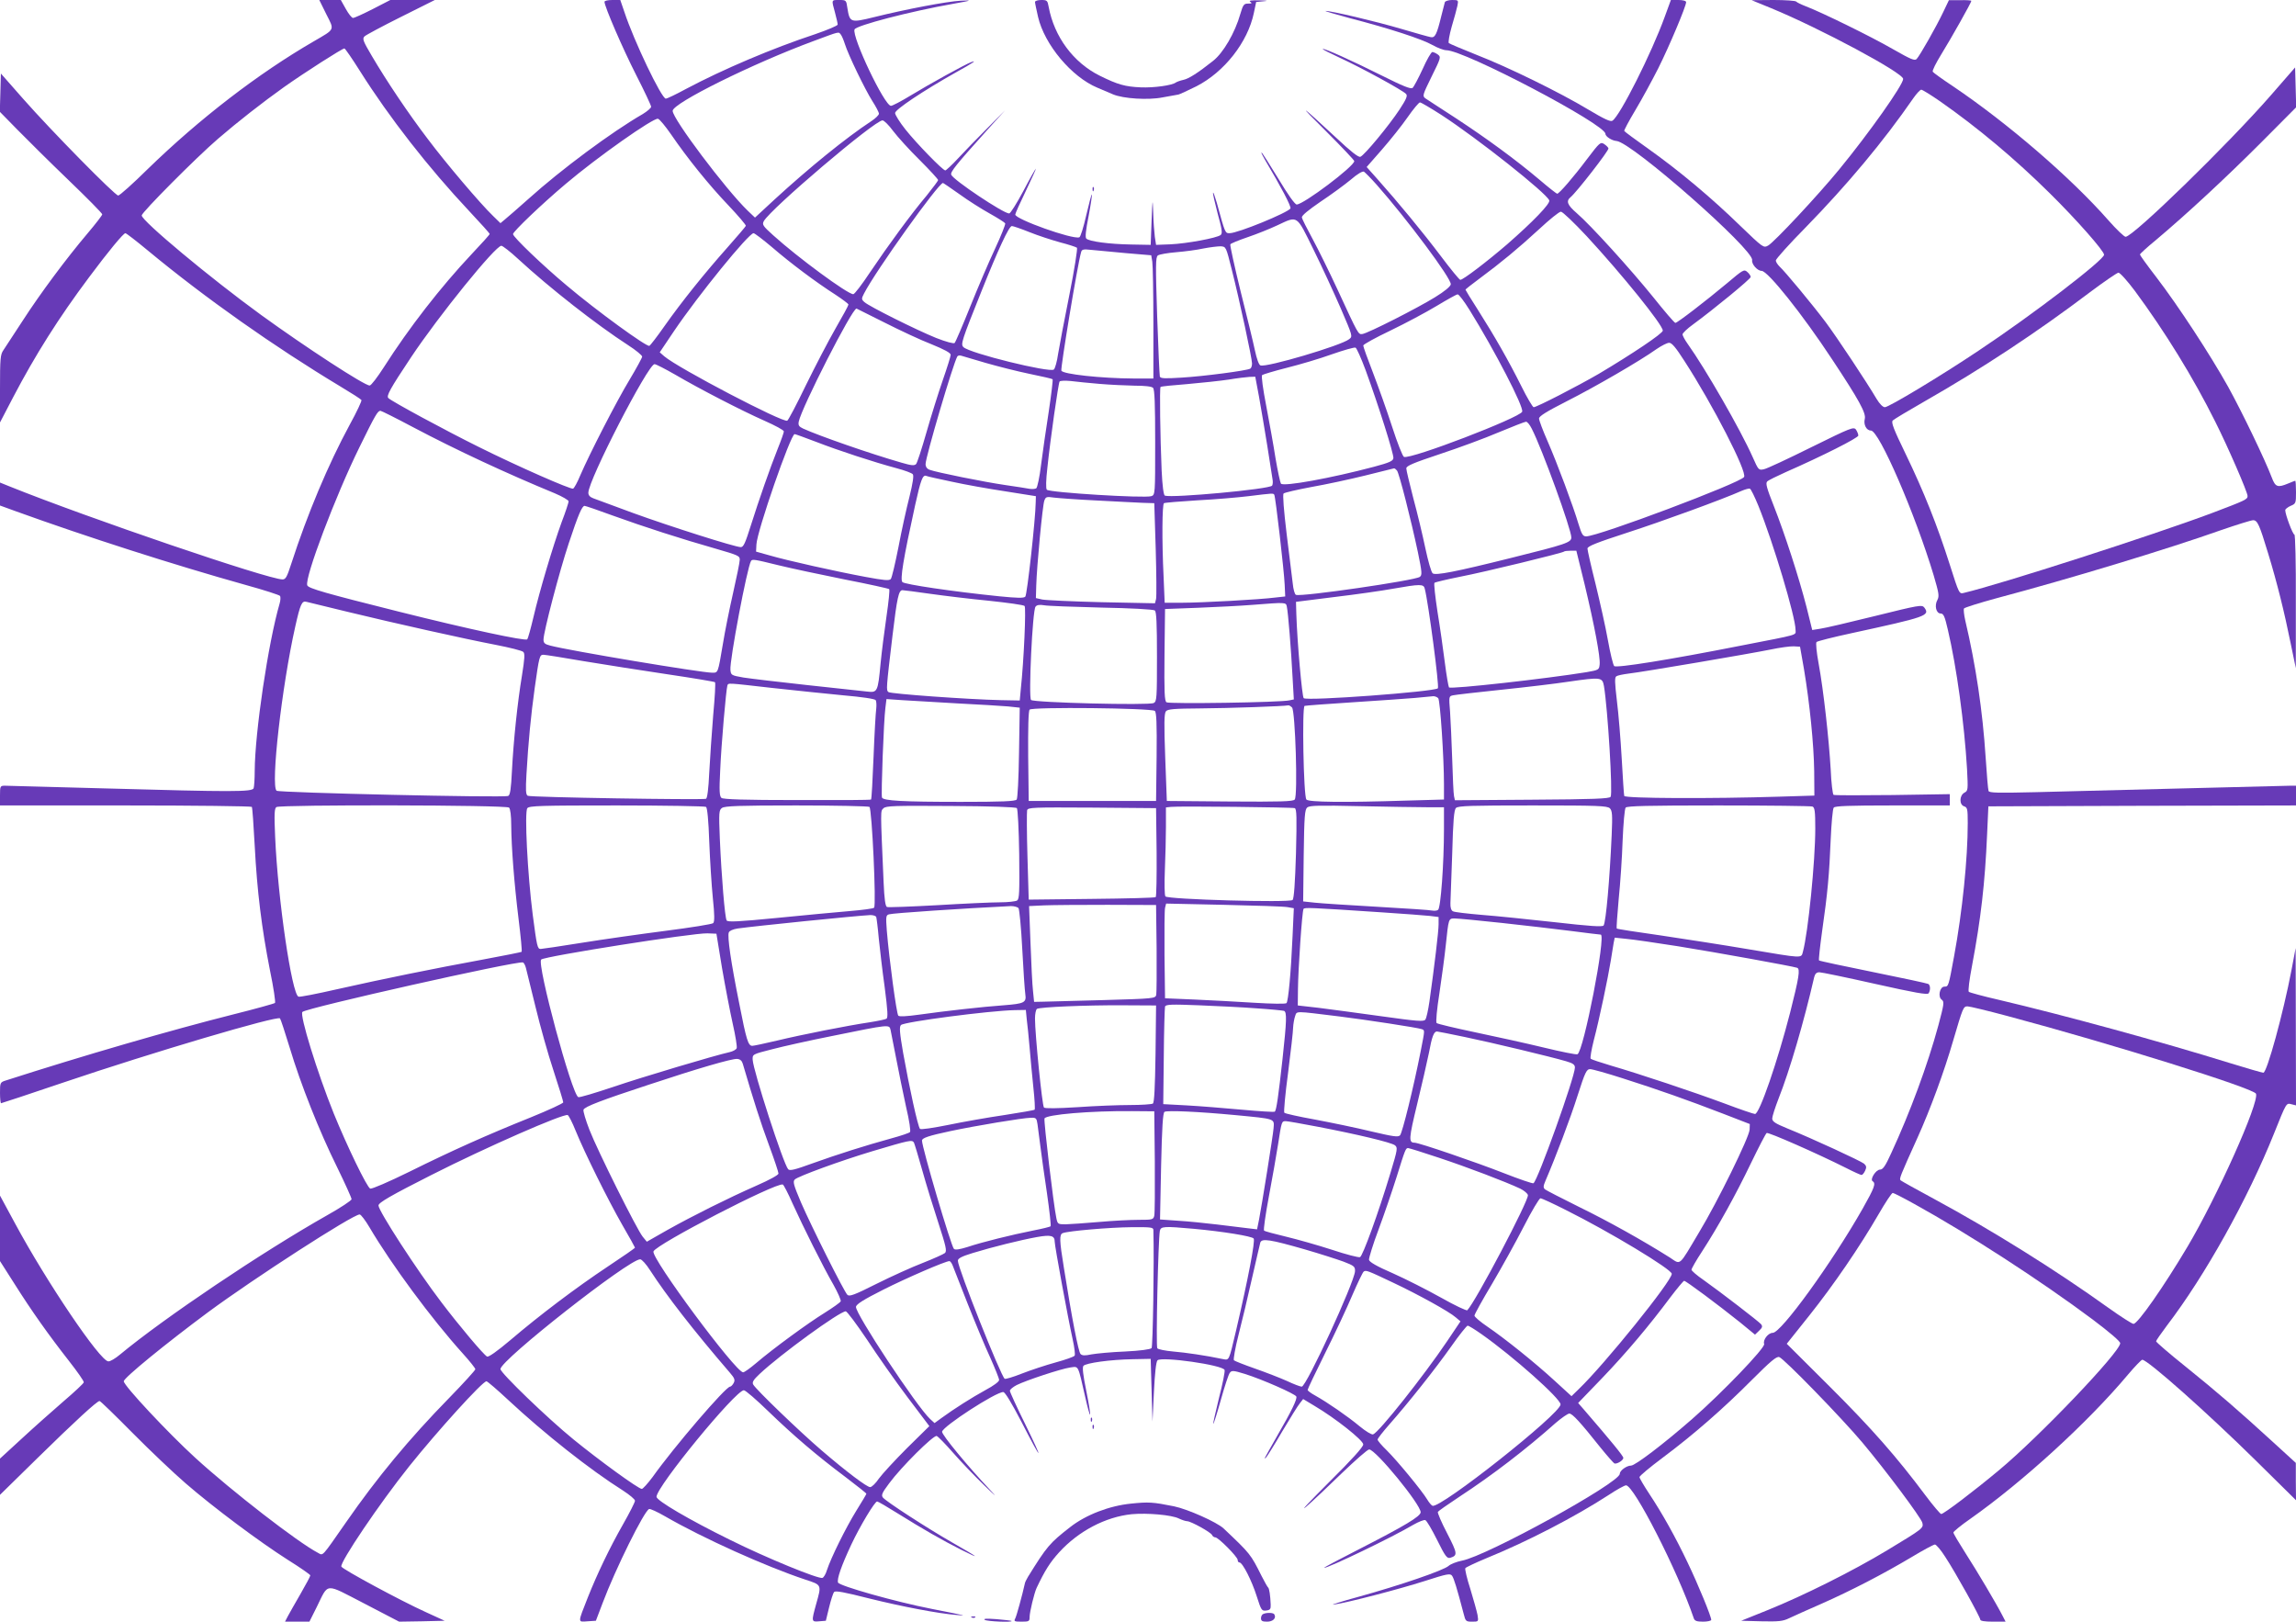 <?xml version="1.0" standalone="no"?>
<!DOCTYPE svg PUBLIC "-//W3C//DTD SVG 20010904//EN"
 "http://www.w3.org/TR/2001/REC-SVG-20010904/DTD/svg10.dtd">
<svg version="1.0" xmlns="http://www.w3.org/2000/svg"
 width="1280pt" height="904pt" viewBox="0 0 1280 904"
 preserveAspectRatio="xMidYMid meet">
<g transform="translate(0,904) scale(0.1,-0.1)"
fill="#673ab7" stroke="none">
<path d="M1819 8961 c46 -91 51 -81 -69 -151 -311 -180 -638 -432 -926 -712
-83 -82 -157 -148 -165 -148 -18 0 -373 361 -529 538 l-125 142 -3 -107 -3
-106 98 -100 c54 -55 182 -182 285 -281 104 -100 188 -185 188 -191 0 -5 -37
-53 -81 -105 -117 -138 -264 -335 -364 -490 -48 -74 -96 -147 -106 -162 -17
-24 -19 -47 -19 -215 l0 -188 73 140 c123 235 254 443 424 670 108 145 191
245 202 245 5 0 62 -44 127 -98 319 -264 702 -534 1071 -756 62 -37 115 -71
118 -76 3 -4 -26 -66 -65 -137 -120 -221 -237 -500 -326 -775 -24 -74 -31 -88
-49 -88 -79 0 -1086 343 -1523 519 l-52 21 0 -64 0 -64 88 -32 c390 -141 878
-298 1282 -411 102 -28 188 -56 191 -61 4 -6 3 -25 -2 -42 -64 -219 -138 -721
-139 -933 0 -45 -3 -88 -6 -97 -8 -21 -116 -21 -829 -1 -292 8 -542 15 -557
15 -27 0 -28 -2 -28 -55 l0 -55 699 0 c385 0 702 -4 705 -8 3 -5 10 -102 16
-217 13 -251 39 -461 85 -694 20 -96 32 -178 28 -182 -5 -4 -109 -33 -233 -64
-349 -88 -835 -229 -1267 -368 -32 -10 -33 -12 -33 -69 0 -32 3 -58 6 -58 3 0
157 51 343 114 505 171 1196 375 1212 359 4 -5 28 -78 54 -163 61 -204 165
-466 265 -668 44 -90 80 -170 80 -177 0 -7 -62 -48 -137 -90 -364 -206 -908
-572 -1154 -776 -26 -22 -55 -39 -65 -38 -46 1 -345 444 -519 767 l-85 157 0
-182 0 -183 79 -124 c97 -154 193 -289 305 -432 47 -60 85 -114 83 -120 -1 -6
-51 -53 -112 -105 -60 -52 -165 -145 -232 -207 l-123 -113 0 -101 0 -101 208
204 c211 207 333 319 347 319 5 0 87 -80 184 -178 97 -98 230 -224 296 -281
157 -136 412 -326 569 -426 69 -43 126 -83 126 -87 0 -5 -24 -50 -54 -102 -30
-52 -62 -108 -71 -125 l-16 -31 68 0 68 0 40 80 c69 139 41 137 266 21 l194
-101 127 2 127 3 -107 49 c-139 63 -463 238 -469 253 -9 23 211 350 379 560
157 196 408 473 430 473 5 0 60 -47 121 -104 203 -189 456 -389 640 -505 37
-24 67 -49 67 -57 0 -8 -30 -67 -67 -132 -75 -132 -143 -274 -196 -407 -57
-145 -57 -137 -2 -133 l47 3 38 100 c71 189 232 514 259 523 6 2 46 -16 89
-41 213 -123 563 -280 780 -352 94 -31 93 -27 62 -137 -27 -98 -27 -100 17
-96 l37 3 18 74 c10 41 22 79 28 86 7 9 55 0 197 -36 182 -45 385 -84 488 -92
58 -5 58 -5 -140 34 -204 40 -515 128 -523 147 -7 20 18 92 74 212 50 106 131
240 144 240 5 0 58 -31 117 -68 138 -86 246 -148 353 -202 114 -57 98 -44 -51
41 -143 82 -368 228 -387 251 -10 13 -5 26 35 79 66 90 247 270 265 264 8 -3
49 -45 91 -93 42 -48 120 -130 174 -182 65 -63 76 -71 32 -25 -123 130 -270
308 -267 324 6 31 299 221 341 221 10 0 45 -58 102 -167 115 -224 128 -232 21
-13 -47 95 -86 180 -86 187 0 7 17 21 38 32 52 26 248 91 299 98 48 6 41 19
84 -169 12 -54 24 -96 26 -94 3 2 -7 62 -21 132 -18 89 -23 131 -16 140 14 16
151 35 275 37 l100 2 5 -175 5 -175 8 165 c5 105 12 169 20 177 23 22 364 -26
374 -54 3 -8 -11 -78 -31 -155 -19 -78 -34 -143 -32 -145 2 -2 21 58 42 133
21 75 43 143 50 151 10 14 19 14 84 -6 96 -30 280 -111 287 -126 5 -15 -25
-78 -110 -225 -73 -129 -73 -128 -59 -115 6 6 47 71 90 145 44 74 88 145 99
158 l18 23 63 -38 c117 -69 272 -192 272 -215 0 -14 -63 -84 -192 -212 -105
-105 -163 -166 -127 -136 35 30 125 115 200 188 75 72 143 132 152 132 36 0
287 -306 287 -350 0 -23 -89 -76 -345 -207 -110 -56 -197 -102 -193 -103 23
-1 383 172 497 240 30 17 60 29 67 26 8 -3 37 -53 66 -111 45 -91 55 -104 73
-99 42 13 41 23 -17 136 -32 61 -55 115 -52 120 3 5 56 42 118 83 188 123 375
267 539 413 33 28 67 52 76 52 17 0 61 -48 174 -190 38 -47 73 -86 77 -88 14
-5 50 17 50 31 0 10 -66 91 -218 267 l-34 39 133 138 c138 144 264 294 381
451 38 50 73 92 77 92 10 0 190 -134 311 -231 l84 -69 23 22 c18 17 20 24 11
36 -15 17 -223 177 -320 246 -38 26 -68 52 -68 58 0 6 26 52 59 102 90 139
187 314 273 493 43 89 82 164 87 167 9 6 284 -115 443 -195 43 -22 81 -39 86
-39 5 0 14 11 20 24 9 19 7 27 -6 39 -18 15 -288 140 -429 197 -66 27 -83 38
-83 55 0 11 16 61 35 110 62 156 142 430 199 678 5 19 13 27 29 27 12 0 152
-29 312 -65 219 -49 291 -62 297 -52 11 17 10 45 -2 52 -5 3 -143 33 -307 66
-163 33 -299 62 -302 65 -3 2 5 75 17 162 31 214 40 319 48 512 4 91 11 171
17 178 7 9 85 12 328 12 l319 0 0 31 0 32 -320 -5 c-176 -2 -323 -2 -328 1 -5
3 -13 67 -16 141 -10 171 -40 442 -67 589 -12 65 -17 117 -12 122 5 5 92 27
194 49 419 91 440 98 407 143 -13 17 -29 14 -275 -47 -145 -36 -282 -68 -306
-71 l-44 -7 -32 129 c-43 167 -121 407 -182 562 -40 101 -47 127 -37 137 7 7
54 30 103 52 203 89 405 191 405 204 0 8 -6 22 -13 33 -13 17 -28 11 -249 -98
-129 -64 -248 -120 -265 -123 -29 -6 -30 -4 -62 68 -68 153 -263 492 -363 632
-15 21 -28 45 -28 52 0 7 26 32 58 55 116 85 322 254 322 265 0 6 -8 19 -19
28 -18 16 -23 13 -113 -63 -116 -97 -277 -221 -288 -221 -5 0 -60 64 -123 143
-126 156 -349 402 -427 469 -52 45 -61 67 -34 89 33 27 215 261 211 272 -1 5
-13 17 -24 24 -20 13 -25 9 -94 -82 -78 -104 -157 -195 -168 -195 -3 0 -47 34
-96 76 -136 115 -298 233 -467 344 -84 54 -161 105 -172 112 -17 13 -15 19 35
121 52 105 53 109 35 123 -11 8 -25 14 -31 14 -6 0 -31 -43 -54 -95 -24 -52
-49 -99 -56 -105 -10 -8 -54 10 -172 69 -164 82 -323 154 -329 148 -2 -2 41
-24 95 -49 122 -56 354 -183 370 -202 9 -10 1 -29 -37 -87 -58 -88 -195 -254
-218 -263 -11 -4 -53 29 -137 108 -200 186 -222 200 -54 34 86 -86 157 -161
157 -166 0 -29 -283 -242 -321 -242 -10 0 -49 55 -103 145 -49 80 -90 145 -93
145 -3 0 5 -17 17 -37 92 -155 150 -265 144 -275 -15 -24 -293 -138 -339 -138
-25 0 -25 -1 -71 168 -10 34 -19 60 -21 58 -3 -2 9 -54 25 -115 25 -91 28
-112 17 -121 -21 -17 -190 -48 -280 -52 l-80 -3 -7 45 c-3 25 -8 86 -9 135 -3
83 -4 80 -9 -45 l-5 -135 -110 2 c-121 2 -233 17 -249 33 -7 7 -3 46 13 126
12 64 20 118 18 120 -2 2 -16 -50 -31 -115 -15 -66 -32 -122 -39 -124 -38 -13
-357 101 -357 127 0 6 27 66 60 134 32 67 57 122 55 122 -2 0 -34 -56 -70
-125 -37 -69 -72 -125 -79 -125 -32 0 -312 187 -323 216 -6 15 27 56 196 244
l104 115 -99 -100 c-55 -55 -128 -130 -163 -168 -34 -37 -67 -67 -71 -67 -14
0 -160 150 -222 228 -32 40 -58 82 -58 92 0 19 155 123 340 227 96 53 120 70
83 56 -31 -11 -234 -123 -334 -184 -54 -33 -104 -59 -112 -59 -36 0 -219 385
-203 426 9 22 308 100 551 143 106 19 107 20 40 17 -76 -4 -303 -47 -484 -92
-130 -32 -134 -30 -147 52 -6 43 -7 44 -45 44 -45 0 -44 3 -24 -70 8 -30 15
-60 15 -67 0 -6 -57 -30 -127 -54 -236 -78 -512 -195 -719 -305 -55 -30 -106
-54 -112 -54 -24 0 -178 322 -231 483 l-23 67 -44 0 c-24 0 -44 -4 -44 -10 0
-26 102 -262 177 -409 46 -90 83 -169 83 -176 0 -7 -21 -25 -47 -41 -172 -99
-455 -309 -636 -472 -60 -53 -120 -106 -133 -116 l-24 -20 -41 40 c-70 67
-262 293 -364 429 -109 143 -229 322 -312 463 -49 83 -54 96 -41 109 8 8 100
57 204 109 l188 94 -124 0 -124 0 -97 -50 c-53 -27 -103 -50 -111 -50 -7 0
-25 23 -40 50 l-28 50 -60 0 -60 0 39 -79z m2868 -113 c6 -7 16 -31 23 -53 19
-61 112 -253 153 -318 20 -31 37 -63 37 -71 0 -7 -19 -26 -42 -41 -144 -95
-347 -260 -541 -438 l-108 -100 -41 39 c-122 118 -418 511 -418 556 0 43 449
265 785 389 148 55 139 53 152 37z m-2679 -206 c163 -258 379 -535 608 -779
63 -67 114 -124 114 -127 0 -4 -45 -54 -101 -113 -173 -184 -348 -409 -489
-630 -36 -56 -71 -102 -79 -102 -27 -2 -358 214 -605 393 -285 207 -666 525
-666 555 0 17 303 322 425 427 110 95 251 205 369 289 113 80 324 215 336 215
4 0 44 -58 88 -128z m6028 -243 c203 -132 585 -435 601 -476 7 -18 -92 -120
-235 -245 -113 -97 -245 -198 -261 -198 -5 0 -54 60 -109 133 -97 129 -238
300 -355 431 l-58 65 85 97 c47 54 112 135 143 180 32 46 63 83 69 83 5 1 59
-31 120 -70z m-4295 -108 c91 -133 211 -282 320 -396 55 -58 99 -110 97 -114
-2 -5 -48 -59 -103 -121 -128 -144 -254 -301 -350 -437 -42 -60 -80 -109 -85
-111 -16 -6 -292 194 -460 336 -132 110 -300 271 -300 287 0 14 161 168 294
280 177 150 487 368 514 363 9 -2 41 -41 73 -87z m1238 19 c25 -33 91 -106
148 -162 57 -57 103 -107 103 -112 0 -4 -29 -42 -63 -85 -87 -103 -217 -281
-316 -428 -45 -68 -87 -123 -94 -123 -32 0 -310 205 -446 328 -58 52 -63 60
-53 79 37 68 618 562 662 562 8 0 35 -26 59 -59z m2696 -300 c168 -190 417
-523 413 -555 -2 -12 -34 -39 -88 -72 -95 -59 -374 -201 -405 -205 -23 -3 -22
-4 -138 247 -46 99 -109 227 -140 284 -31 57 -58 110 -59 119 -2 10 36 41 103
87 59 39 135 95 169 123 38 33 66 49 74 45 7 -5 39 -37 71 -73z m-2327 -52
c48 -35 124 -83 169 -108 45 -25 84 -50 87 -55 2 -6 -23 -69 -56 -140 -34 -72
-96 -217 -139 -324 -43 -107 -82 -198 -87 -203 -5 -5 -47 6 -103 28 -107 43
-374 176 -400 200 -17 15 -17 19 -2 48 64 125 415 616 440 616 2 0 43 -28 91
-62z m3498 -235 c196 -212 424 -494 424 -526 0 -16 -172 -131 -357 -241 -119
-69 -346 -186 -363 -186 -5 0 -37 53 -69 118 -70 140 -148 277 -242 425 -38
59 -69 110 -69 112 0 3 35 30 78 62 119 88 217 169 332 275 58 54 112 98 122
98 9 0 74 -62 144 -137z m-1523 -75 c47 -95 115 -243 152 -328 66 -154 67
-155 46 -171 -43 -35 -462 -159 -494 -146 -9 3 -21 37 -31 84 -9 43 -45 192
-80 330 -34 139 -60 257 -57 261 3 5 47 23 97 40 50 17 125 47 165 66 116 54
105 61 202 -136z m-1584 98 c47 -19 124 -44 171 -57 47 -12 89 -26 94 -30 4
-4 -14 -121 -42 -261 -28 -139 -56 -288 -63 -330 -6 -43 -17 -82 -24 -88 -23
-19 -470 91 -504 125 -16 16 -11 33 102 315 90 225 152 360 168 360 6 0 51
-15 98 -34z m-1435 -84 c103 -89 246 -196 354 -265 39 -26 72 -50 72 -55 0 -5
-32 -64 -72 -133 -39 -68 -113 -210 -165 -316 -51 -106 -98 -195 -104 -198
-22 -14 -609 293 -686 359 l-25 22 80 119 c136 201 416 545 443 545 6 0 52
-35 103 -78z m-1415 -66 c177 -163 435 -365 614 -481 42 -27 77 -56 77 -63 0
-6 -32 -65 -71 -130 -72 -119 -223 -413 -275 -534 -15 -37 -33 -69 -39 -72
-14 -5 -304 122 -525 232 -182 90 -486 254 -505 273 -12 12 9 51 127 228 154
231 470 621 503 621 7 0 50 -33 94 -74z m3978 -59 c43 -169 113 -495 113 -523
0 -13 -4 -26 -10 -29 -17 -11 -262 -43 -382 -50 -96 -6 -118 -5 -122 6 -2 8
-9 160 -15 339 -9 283 -9 326 4 336 8 6 54 14 102 18 49 4 117 13 153 21 36 7
79 12 95 12 30 -2 30 -2 62 -130z m-591 92 l142 -12 6 -36 c3 -20 6 -174 6
-343 l0 -308 -112 0 c-179 1 -394 24 -401 44 -5 15 90 592 110 660 4 16 12 18
57 13 28 -3 115 -11 192 -18z m1916 -316 c141 -227 304 -542 294 -568 -12 -33
-621 -267 -659 -252 -7 2 -37 78 -66 168 -29 90 -78 226 -107 302 -30 77 -54
144 -54 151 0 6 69 44 153 84 83 40 199 102 257 137 58 35 110 64 116 64 7 1
36 -38 66 -86z m-3261 -71 c85 -43 202 -98 262 -121 71 -29 107 -48 107 -59 0
-8 -20 -72 -44 -141 -24 -69 -65 -200 -91 -291 -26 -91 -52 -171 -58 -177 -10
-10 -27 -8 -82 8 -174 50 -461 150 -548 190 -23 11 -28 18 -24 39 16 78 297
630 322 630 1 0 71 -35 156 -78z m4460 -215 c157 -242 350 -617 332 -646 -20
-33 -813 -331 -880 -331 -19 0 -25 11 -43 69 -29 98 -118 337 -173 463 -26 59
-47 115 -47 125 0 13 42 39 156 97 156 79 405 223 499 290 28 19 59 35 70 35
15 1 38 -27 86 -102z m-1778 -50 c73 -200 158 -469 155 -491 -2 -16 -22 -25
-108 -48 -237 -63 -505 -112 -519 -94 -4 6 -18 70 -30 141 -11 72 -35 203 -52
293 -18 92 -28 167 -23 171 5 4 68 23 139 41 72 18 184 51 250 75 66 23 125
40 132 37 6 -2 31 -58 56 -125z m-2118 40 c66 -19 176 -47 244 -61 68 -14 126
-27 129 -30 3 -3 -7 -83 -21 -178 -15 -95 -34 -229 -43 -298 -8 -69 -21 -128
-27 -132 -6 -4 -23 -5 -37 -3 -14 3 -74 12 -135 21 -118 17 -385 71 -422 85
-15 5 -23 17 -23 32 0 39 153 558 177 600 3 5 13 7 22 4 9 -3 70 -21 136 -40z
m-1730 -66 c135 -79 365 -198 498 -257 59 -26 107 -52 107 -59 0 -6 -15 -49
-34 -96 -43 -108 -104 -282 -151 -431 -30 -95 -40 -118 -55 -118 -32 0 -396
116 -600 190 -107 40 -207 76 -222 82 -19 7 -28 17 -28 31 0 71 333 717 369
717 8 0 60 -27 116 -59z m3254 -123 c11 -62 32 -185 46 -273 14 -88 27 -171
29 -185 3 -14 2 -31 -2 -37 -12 -20 -557 -70 -598 -56 -7 3 -14 54 -18 141 -8
187 -12 460 -6 465 3 3 70 10 150 16 80 7 183 18 230 25 47 8 99 14 116 15
l32 1 21 -112z m-889 72 c58 -5 146 -9 196 -10 56 0 94 -4 102 -12 9 -9 12
-90 12 -304 0 -291 0 -293 -22 -300 -40 -12 -565 20 -582 36 -6 6 -5 54 3 122
16 156 61 470 68 481 3 5 31 6 62 3 31 -4 103 -11 161 -16z m-3828 -241 c242
-128 524 -259 791 -369 42 -18 77 -38 77 -45 0 -6 -17 -59 -39 -116 -49 -135
-123 -383 -157 -529 -15 -63 -30 -119 -35 -124 -10 -11 -327 57 -714 154 -411
103 -506 130 -512 147 -16 41 158 500 290 768 90 184 103 205 118 205 5 0 87
-41 181 -91z m6237 -8 c58 -112 221 -562 221 -607 0 -28 -29 -38 -335 -114
-312 -78 -422 -99 -438 -86 -8 6 -26 70 -41 141 -15 72 -45 197 -67 278 -21
82 -39 156 -39 166 0 14 38 30 188 80 103 34 250 88 327 121 77 32 146 59 152
59 7 1 21 -16 32 -38z m-3987 -75 c124 -48 319 -112 446 -146 45 -12 86 -27
91 -34 6 -8 0 -49 -19 -126 -16 -62 -44 -188 -61 -279 -18 -91 -37 -172 -43
-179 -10 -10 -38 -7 -141 12 -162 30 -436 91 -535 120 l-75 21 2 40 c3 73 191
615 213 615 4 0 59 -20 122 -44z m3236 -159 c12 -14 78 -273 117 -457 23 -112
24 -126 10 -136 -27 -20 -660 -112 -690 -100 -7 2 -15 31 -18 63 -4 32 -19
156 -34 276 -16 132 -23 221 -17 226 5 5 74 21 154 36 80 14 215 43 300 64 85
21 158 39 161 40 4 1 11 -5 17 -12z m-2483 -62 c72 -16 207 -40 300 -54 l170
-27 -1 -34 c-1 -93 -48 -516 -58 -526 -8 -9 -45 -8 -146 2 -263 27 -525 66
-539 79 -14 14 4 125 71 430 31 140 42 170 62 162 6 -3 70 -17 141 -32z m4498
-135 c83 -205 207 -620 207 -691 0 -32 29 -23 -304 -88 -400 -79 -695 -126
-707 -114 -6 6 -22 71 -35 144 -13 74 -45 215 -69 314 -25 99 -45 188 -45 197
0 13 51 33 220 88 192 62 535 187 640 234 19 8 40 14 45 12 6 -1 27 -45 48
-96z m-2699 62 c7 -11 55 -427 58 -502 l3 -65 -55 -6 c-83 -11 -411 -29 -520
-29 l-97 0 -6 143 c-10 204 -8 405 2 412 5 3 90 10 188 16 98 5 225 16 283 23
138 17 138 17 144 8z m-990 -32 c105 -6 220 -11 256 -13 l65 -2 8 -255 c4
-140 5 -266 2 -279 l-6 -24 -297 6 c-163 4 -313 11 -332 15 l-35 8 2 70 c3
108 35 446 45 473 8 22 12 23 55 17 25 -3 132 -11 237 -16z m-2698 -84 c171
-62 382 -130 575 -185 125 -36 134 -40 133 -62 0 -13 -17 -96 -37 -184 -20
-88 -46 -216 -57 -285 -28 -165 -26 -160 -60 -160 -60 0 -797 123 -902 151
-31 8 -38 14 -38 34 0 41 88 378 141 537 53 160 74 208 88 208 5 0 76 -24 157
-54z m5418 -383 c55 -230 88 -405 84 -446 -3 -31 -5 -32 -73 -44 -221 -36
-756 -96 -767 -85 -3 4 -14 66 -23 137 -9 72 -27 199 -41 284 -13 85 -21 158
-17 162 5 4 69 19 143 34 140 27 570 132 579 140 2 3 19 5 37 5 l32 0 46 -187z
m-4494 106 c69 -17 234 -52 368 -79 134 -26 246 -51 249 -54 4 -3 -3 -72 -15
-153 -12 -82 -27 -200 -33 -263 -15 -158 -17 -162 -76 -155 -27 3 -176 19
-333 36 -157 17 -316 36 -355 42 -68 12 -70 13 -73 43 -5 51 93 571 115 607 7
11 19 9 153 -24z m3603 -131 c21 -82 82 -547 73 -555 -19 -19 -731 -72 -748
-55 -9 9 -36 309 -41 467 l-2 70 215 27 c118 14 265 35 325 46 154 27 172 27
178 0z m-2759 -28 c78 -11 226 -29 330 -39 103 -11 192 -23 198 -29 9 -9 -4
-304 -21 -462 l-6 -65 -105 2 c-182 4 -614 35 -627 45 -13 11 -13 17 23 318
25 208 34 250 55 250 7 0 76 -9 153 -20z m-3249 -100 c272 -66 653 -151 830
-185 77 -15 145 -32 152 -39 10 -8 8 -37 -7 -131 -25 -151 -47 -360 -56 -533
-5 -100 -10 -135 -21 -139 -27 -11 -1277 18 -1291 29 -34 28 29 582 104 915
28 125 37 146 63 138 9 -2 111 -27 226 -55z m5239 28 c7 -30 24 -240 32 -395
l7 -122 -24 -5 c-48 -12 -672 -21 -686 -11 -11 8 -13 59 -11 265 l3 255 185 7
c102 4 237 11 300 16 191 15 189 15 194 -10z m-1034 -5 c163 -3 290 -10 298
-16 9 -7 12 -71 12 -258 0 -231 -1 -249 -18 -258 -27 -14 -669 2 -684 17 -15
15 8 500 25 520 7 10 23 12 47 8 19 -4 163 -9 320 -13z m3917 -343 c32 -191
55 -420 57 -570 l1 -135 -195 -6 c-380 -12 -860 -10 -865 4 -2 6 -8 100 -14
207 -6 107 -18 253 -27 324 -12 102 -13 130 -3 136 7 5 37 11 68 15 80 9 678
111 791 134 52 11 111 19 130 18 l35 -2 22 -125z m-6801 44 c115 -19 325 -52
466 -73 142 -21 261 -41 264 -44 4 -3 -1 -86 -10 -184 -8 -98 -18 -242 -22
-320 -4 -90 -11 -143 -18 -146 -22 -7 -981 8 -994 17 -11 6 -12 32 -7 120 10
177 25 330 46 481 25 177 27 185 49 185 9 0 111 -16 226 -36z m5686 -139 c21
-127 50 -596 37 -617 -7 -10 -94 -14 -438 -16 l-430 -3 -5 23 c-3 13 -7 104
-10 203 -3 99 -9 219 -12 267 -7 86 -7 87 17 92 13 3 134 17 269 31 135 14
304 34 375 45 181 26 188 25 197 -25z m-4637 -10 c121 -13 299 -32 395 -41
105 -9 178 -20 182 -27 4 -7 5 -28 3 -47 -3 -19 -10 -140 -15 -269 -5 -128
-11 -236 -14 -238 -2 -3 -188 -4 -412 -3 -295 0 -412 4 -422 12 -11 10 -13 38
-7 153 6 146 33 451 40 473 6 16 -7 16 250 -13z m3713 -57 c11 -14 32 -332 32
-479 l0 -86 -212 -6 c-342 -11 -544 -9 -555 6 -16 19 -25 517 -10 522 7 2 127
11 267 20 140 9 296 20 345 24 50 5 97 9 106 10 9 0 21 -5 27 -11z m-2683 -29
c121 -6 249 -14 285 -17 l65 -7 -4 -250 c-2 -146 -8 -255 -13 -262 -8 -10 -83
-13 -312 -13 -322 0 -432 6 -439 24 -6 14 10 435 19 500 l6 49 87 -6 c47 -3
185 -11 306 -18z m1868 -23 c18 -19 33 -492 15 -513 -9 -11 -78 -13 -362 -11
l-351 3 -9 242 c-7 190 -6 246 4 258 10 12 45 15 194 16 158 1 468 12 488 17
4 1 13 -4 21 -12z m-765 -19 c9 -7 12 -67 10 -256 l-3 -246 -355 0 -355 0 -3
249 c-1 153 1 253 8 260 12 16 678 9 698 -7z m-3600 -539 c7 -7 12 -45 12 -97
1 -124 16 -320 41 -524 12 -97 20 -180 17 -183 -3 -2 -102 -22 -221 -44 -267
-49 -548 -106 -810 -165 -110 -25 -206 -44 -213 -41 -37 14 -115 542 -130 889
-6 131 -4 161 7 168 23 14 1282 12 1297 -3z m1098 4 c7 -4 14 -75 18 -193 4
-103 13 -245 20 -315 10 -95 10 -132 2 -140 -6 -6 -126 -25 -266 -43 -140 -18
-351 -48 -469 -67 -118 -19 -220 -34 -227 -34 -18 0 -21 15 -44 190 -29 226
-47 575 -30 595 11 13 74 15 499 15 267 0 491 -4 497 -8z m911 0 c14 -9 39
-550 26 -562 -4 -5 -66 -13 -138 -19 -71 -6 -253 -23 -403 -38 -215 -21 -275
-24 -281 -14 -10 16 -29 247 -38 455 -6 147 -5 160 12 172 15 11 97 14 414 14
218 0 401 -4 408 -8z m822 -7 c5 -6 11 -119 13 -258 2 -212 1 -249 -12 -257
-8 -5 -51 -10 -96 -10 -44 0 -201 -7 -349 -16 -147 -8 -273 -13 -280 -10 -9 3
-15 43 -19 138 -18 413 -18 395 -1 412 14 14 58 15 375 13 222 -1 363 -6 369
-12z m1549 0 c11 -4 12 -51 7 -252 -5 -163 -11 -252 -19 -260 -16 -16 -697 3
-709 20 -5 7 -6 72 -3 146 3 74 6 183 6 242 l0 108 28 3 c41 5 675 -2 690 -7z
m735 5 l97 0 0 -122 c0 -190 -18 -441 -33 -450 -6 -5 -21 -6 -32 -4 -11 3
-148 12 -305 21 -157 9 -314 19 -350 23 l-65 7 3 255 c3 223 6 257 20 269 14
11 68 12 292 7 151 -3 319 -6 373 -6z m1022 -6 c13 -14 15 -35 10 -148 -11
-249 -32 -485 -45 -505 -5 -9 -78 -4 -271 18 -145 16 -329 35 -409 41 -80 7
-152 15 -160 20 -10 5 -15 21 -14 46 1 22 5 146 10 277 5 184 10 242 21 253
12 12 86 14 428 14 366 0 415 -2 430 -16z m1129 10 c13 -5 16 -26 16 -123 0
-182 -40 -581 -69 -687 -10 -37 3 -37 -301 14 -135 23 -355 57 -489 77 -134
19 -246 36 -248 39 -2 2 3 75 11 163 9 87 19 235 22 328 4 94 11 176 17 183 7
9 123 12 517 12 280 0 515 -3 524 -6z m-3656 -253 c1 -135 -1 -248 -5 -252 -5
-4 -165 -8 -358 -10 l-350 -4 -7 240 c-4 132 -4 248 -2 258 5 16 29 17 362 15
l357 -3 3 -244z m0 -536 c1 -132 0 -249 -2 -261 -5 -20 -13 -21 -293 -29 -159
-4 -310 -8 -338 -9 l-50 -1 -6 60 c-4 33 -10 153 -14 267 l-8 207 84 4 c46 2
206 3 354 3 l270 -1 3 -240z m731 228 l34 -6 -7 -154 c-9 -207 -24 -365 -34
-375 -5 -5 -81 -4 -178 2 -93 6 -243 14 -334 18 l-165 7 -3 240 c-1 132 0 251
3 264 l6 24 322 -7 c177 -4 337 -9 356 -13z m-1501 -5 c5 -7 15 -110 21 -228
6 -118 14 -232 17 -252 7 -47 -5 -53 -121 -62 -114 -8 -328 -32 -469 -52 -72
-10 -112 -12 -118 -6 -10 10 -51 316 -64 473 -6 80 -5 87 12 92 22 7 413 33
680 46 17 0 36 -5 42 -11z m2027 -24 c121 -8 241 -17 268 -20 l47 -6 0 -41 c0
-39 -23 -231 -51 -430 -7 -48 -17 -94 -23 -101 -9 -12 -46 -9 -246 19 -129 18
-287 39 -350 47 l-115 13 1 90 c1 111 23 435 31 448 6 9 34 8 438 -19z m-2820
-26 c2 -7 9 -60 14 -118 6 -58 20 -181 33 -273 17 -132 19 -170 10 -176 -7 -4
-50 -13 -95 -20 -121 -18 -375 -68 -516 -102 -68 -16 -129 -29 -137 -29 -23 0
-33 32 -73 237 -46 228 -67 373 -58 395 3 9 23 18 49 22 99 14 661 71 741 75
15 0 30 -5 32 -11z m3488 -33 c128 -14 302 -34 387 -45 85 -11 159 -20 164
-20 31 0 -96 -654 -130 -667 -7 -3 -91 14 -186 37 -95 23 -267 61 -382 85
-114 24 -212 47 -217 52 -5 5 1 75 16 169 13 87 29 206 35 264 16 151 15 150
50 150 17 0 135 -11 263 -25z m-4348 -250 c18 -104 45 -245 60 -312 15 -66 25
-128 22 -136 -3 -8 -21 -18 -39 -22 -78 -17 -488 -139 -652 -195 -99 -33 -185
-59 -192 -56 -36 14 -232 742 -207 767 18 18 848 149 927 146 l50 -2 31 -190z
m5330 120 c218 -35 637 -111 664 -120 18 -7 10 -55 -39 -249 -70 -272 -171
-566 -196 -566 -7 0 -84 26 -171 59 -175 65 -472 164 -633 211 -57 17 -108 34
-112 38 -4 4 4 50 17 102 31 117 80 352 95 445 6 39 13 83 16 99 l6 29 67 -7
c36 -3 165 -22 286 -41z m-6423 -121 c4 -16 28 -114 54 -219 25 -104 70 -264
100 -354 30 -91 54 -170 54 -176 0 -6 -81 -43 -179 -83 -249 -100 -441 -186
-679 -304 -116 -57 -209 -97 -218 -94 -18 7 -128 234 -203 418 -92 228 -192
551 -175 567 25 23 1187 284 1229 276 5 -1 13 -15 17 -31z m3510 -479 c-3
-191 -7 -272 -15 -277 -7 -4 -64 -8 -127 -8 -63 0 -195 -5 -293 -12 -113 -7
-181 -8 -187 -2 -10 10 -50 409 -50 496 0 26 5 50 11 54 17 10 269 21 474 20
l190 -1 -3 -270z m563 254 c77 -5 146 -12 153 -14 17 -6 15 -56 -8 -268 -23
-208 -34 -285 -43 -294 -4 -3 -86 2 -184 11 -98 9 -236 20 -308 24 l-130 7 3
265 c1 146 5 271 7 279 5 12 36 13 188 7 100 -4 245 -11 322 -17z m-1281 -61
c4 -29 11 -100 16 -158 5 -58 14 -158 21 -223 7 -64 10 -120 7 -123 -3 -3 -79
-16 -169 -30 -90 -13 -231 -38 -313 -55 -85 -17 -152 -27 -157 -22 -12 12 -60
233 -94 423 -20 115 -22 147 -12 156 18 18 493 80 634 83 l62 1 5 -52z m1741
16 c146 -18 441 -63 461 -71 18 -7 18 -1 -6 -124 -40 -203 -102 -454 -115
-468 -11 -11 -37 -7 -161 22 -82 20 -223 49 -313 66 -89 16 -166 33 -171 38
-4 4 5 105 21 223 15 118 28 232 28 252 1 20 6 49 11 63 11 30 -8 30 245 -1z
m-2500 -76 c3 -13 16 -84 31 -158 14 -74 39 -195 55 -269 19 -80 27 -137 22
-142 -5 -5 -52 -21 -104 -35 -142 -39 -300 -89 -439 -139 -99 -36 -127 -43
-136 -33 -27 30 -195 549 -198 611 -1 30 -1 30 109 58 61 16 209 49 330 73
329 67 322 66 330 34z m3202 -39 c150 -31 475 -109 564 -135 38 -11 49 -19 49
-35 0 -52 -207 -630 -231 -645 -5 -3 -80 23 -167 57 -153 60 -471 169 -496
169 -34 0 -32 23 14 213 26 106 55 235 66 287 17 93 28 120 45 120 4 0 75 -14
156 -31z m-4026 -149 c59 -201 100 -330 145 -451 30 -81 54 -153 54 -161 0 -8
-49 -35 -122 -67 -161 -71 -355 -168 -498 -248 l-114 -65 -23 28 c-33 41 -252
480 -297 596 -21 54 -36 104 -33 112 7 17 101 53 363 139 274 91 464 146 493
144 17 -1 27 -10 32 -27z m4905 -81 c195 -62 362 -121 559 -197 l150 -58 -1
-31 c-2 -42 -179 -403 -282 -573 -116 -195 -100 -181 -163 -140 -149 94 -342
202 -504 281 -99 49 -186 94 -192 99 -10 9 -10 18 3 48 56 130 139 348 179
475 42 131 50 147 70 147 12 0 94 -23 181 -51z m-2608 -464 c1 -154 0 -290 -3
-302 -5 -22 -11 -23 -87 -23 -45 0 -145 -5 -222 -12 -78 -7 -161 -12 -185 -13
-43 0 -45 1 -52 35 -16 75 -71 542 -66 555 9 22 257 43 487 41 l125 -1 3 -280z
m447 259 c230 -22 219 -19 215 -74 -2 -33 -67 -439 -81 -509 l-11 -54 -51 6
c-29 4 -106 13 -172 21 -66 8 -165 18 -219 21 l-99 7 6 296 c5 221 10 298 19
304 16 9 192 1 393 -18z m-3676 -87 c51 -125 181 -387 260 -525 39 -67 71
-125 71 -127 0 -3 -68 -50 -151 -105 -179 -119 -380 -271 -542 -409 -77 -65
-124 -98 -132 -93 -20 11 -157 174 -254 302 -136 178 -351 510 -351 540 0 16
72 57 295 170 306 155 735 343 760 334 6 -3 26 -42 44 -87z m2575 36 c3 -21
10 -76 16 -123 6 -47 22 -165 37 -263 14 -98 23 -180 20 -183 -3 -3 -47 -14
-99 -24 -116 -23 -283 -64 -366 -92 -42 -13 -67 -17 -74 -10 -16 16 -178 565
-178 604 0 14 37 27 160 53 142 30 400 73 447 74 29 1 32 -2 37 -36z m1562
-14 c219 -42 408 -87 430 -103 17 -13 16 -21 -25 -157 -67 -222 -154 -461
-169 -467 -8 -3 -78 15 -156 41 -77 25 -193 58 -256 73 -63 15 -119 30 -123
34 -4 4 8 90 27 191 19 101 42 231 51 289 20 130 20 130 43 130 10 0 90 -14
178 -31z m-2251 -88 c3 -6 24 -74 46 -153 22 -79 63 -212 91 -297 41 -127 48
-155 36 -166 -7 -6 -62 -31 -123 -55 -60 -23 -177 -76 -259 -117 -123 -62
-151 -72 -162 -61 -19 19 -202 384 -259 516 -41 97 -46 115 -34 127 19 18 254
104 434 158 208 62 219 64 230 48z m2927 -85 c157 -52 370 -133 453 -172 22
-11 41 -27 43 -36 6 -29 -293 -597 -338 -642 -4 -4 -70 27 -146 70 -77 43
-197 104 -269 136 -90 39 -131 63 -133 75 -1 10 22 86 53 168 31 83 76 215
101 294 48 155 51 161 64 161 5 0 83 -24 172 -54z m-3603 -256 c59 -130 168
-349 228 -453 24 -43 42 -84 40 -91 -3 -7 -43 -35 -89 -64 -91 -56 -287 -199
-383 -281 -33 -28 -65 -51 -72 -51 -41 -1 -514 637 -500 674 16 40 681 384
721 373 5 -2 30 -50 55 -107z m4310 -35 c245 -122 591 -331 591 -356 0 -40
-374 -504 -519 -643 l-40 -39 -93 85 c-112 103 -277 235 -375 302 -40 27 -73
55 -73 62 0 7 44 87 98 177 53 90 133 234 177 320 44 86 86 157 93 157 7 0 70
-29 141 -65z m-6669 -97 c122 -207 345 -509 519 -702 39 -43 71 -83 71 -89 0
-5 -66 -78 -147 -161 -221 -226 -401 -443 -573 -691 -141 -202 -127 -187 -158
-171 -111 58 -477 341 -684 530 -151 138 -398 402 -398 426 0 19 233 209 470
385 256 189 807 545 845 545 7 0 32 -33 55 -72z m4370 -15 c5 -182 -3 -650
-10 -658 -6 -7 -64 -15 -147 -19 -76 -3 -160 -11 -188 -16 -37 -8 -52 -7 -61
2 -12 12 -48 197 -93 481 -25 153 -26 186 -6 193 30 12 263 32 383 33 110 1
122 -1 122 -16z m225 7 c163 -15 323 -41 334 -54 10 -12 -30 -221 -98 -513
-41 -173 -37 -166 -75 -159 -95 20 -205 36 -276 42 -44 4 -84 12 -88 18 -9 10
5 606 14 654 5 26 22 27 189 12z m-775 -73 c0 -23 73 -421 100 -543 10 -45 15
-86 11 -91 -3 -6 -51 -23 -106 -38 -55 -15 -139 -43 -188 -62 -48 -19 -91 -32
-96 -29 -21 14 -261 617 -261 658 0 13 21 24 83 43 111 34 269 73 358 89 79
14 99 8 99 -27z m1395 -42 c83 -24 179 -55 215 -68 60 -23 65 -28 64 -54 -4
-63 -271 -643 -297 -643 -8 0 -45 14 -83 32 -38 17 -118 48 -178 69 -60 21
-113 42 -117 46 -4 4 7 69 26 143 19 74 53 216 75 315 23 99 43 188 46 198 8
25 54 18 249 -38z m-3651 -116 c92 -142 240 -333 444 -570 28 -32 31 -42 22
-59 -6 -11 -15 -20 -20 -20 -24 0 -312 -335 -432 -504 -27 -36 -54 -66 -60
-66 -19 0 -240 161 -381 276 -146 119 -407 371 -407 392 0 50 716 612 779 612
9 0 34 -28 55 -61z m1686 29 c5 -13 43 -109 84 -214 42 -106 98 -241 126 -301
27 -61 50 -117 50 -126 0 -9 -31 -32 -76 -56 -75 -41 -176 -105 -247 -157
l-37 -27 -25 23 c-75 70 -418 589 -413 625 2 15 42 40 153 96 129 65 344 158
368 159 4 0 12 -10 17 -22z m2456 -98 c142 -67 314 -162 350 -194 l26 -22 -76
-113 c-129 -191 -378 -505 -411 -517 -8 -3 -41 17 -75 45 -66 55 -179 133
-247 171 -24 13 -43 27 -43 32 0 5 44 97 98 206 54 108 122 253 151 322 30 69
58 128 64 132 13 8 20 6 163 -62z m-2933 -317 c57 -87 158 -231 225 -320 l123
-163 -124 -122 c-68 -68 -138 -144 -157 -170 -18 -27 -40 -48 -49 -48 -18 0
-130 84 -271 205 -117 100 -367 340 -381 367 -7 13 1 26 36 59 116 109 446
349 480 349 7 0 60 -71 118 -157z m3426 30 c179 -126 441 -360 441 -392 0 -52
-670 -582 -714 -565 -7 3 -20 19 -30 36 -29 48 -168 217 -225 273 -28 27 -51
54 -51 60 0 6 30 44 66 85 105 119 256 309 345 435 44 63 86 115 91 115 6 0
40 -21 77 -47z m-3975 -431 c140 -135 268 -245 431 -367 63 -48 115 -89 115
-92 0 -3 -26 -46 -57 -96 -58 -94 -141 -262 -163 -330 -6 -21 -18 -41 -25 -43
-21 -8 -314 112 -515 212 -228 112 -410 219 -410 240 0 57 441 594 487 594 9
0 70 -53 137 -118z"/>
<path d="M5770 9029 c0 -6 8 -43 17 -83 36 -155 187 -335 331 -395 31 -13 71
-30 87 -37 57 -24 196 -33 276 -17 41 7 81 15 89 16 8 2 53 23 100 46 156 80
286 246 320 408 l13 62 41 4 c29 2 22 4 -24 5 -45 1 -60 -1 -50 -8 12 -8 9
-10 -12 -10 -23 0 -28 -6 -43 -57 -30 -106 -96 -219 -153 -263 -83 -66 -135
-99 -164 -105 -18 -4 -37 -11 -43 -15 -21 -16 -122 -30 -195 -27 -88 4 -128
15 -229 65 -147 73 -254 217 -285 385 -6 34 -9 37 -41 37 -19 0 -35 -5 -35
-11z"/>
<path d="M8055 9028 c-2 -7 -11 -42 -20 -78 -25 -103 -35 -122 -59 -117 -12 2
-86 23 -164 46 -142 42 -393 101 -422 100 -8 0 52 -18 134 -40 221 -57 404
-117 462 -150 28 -16 63 -29 77 -29 101 0 887 -413 887 -466 0 -15 36 -38 62
-40 84 -6 766 -606 756 -664 -4 -22 29 -60 53 -60 34 0 227 -241 394 -495 149
-225 189 -298 181 -330 -8 -32 9 -65 34 -65 46 0 247 -465 350 -807 29 -99 32
-116 21 -137 -18 -32 -7 -76 18 -76 16 0 23 -16 40 -90 49 -208 92 -523 107
-776 6 -118 6 -122 -15 -133 -28 -16 -29 -67 -1 -76 18 -6 20 -15 20 -93 0
-199 -30 -493 -76 -742 -31 -168 -31 -170 -54 -170 -26 0 -38 -57 -15 -73 15
-11 13 -24 -19 -144 -60 -221 -158 -485 -262 -710 -33 -73 -47 -93 -63 -93
-23 0 -58 -55 -41 -65 19 -12 10 -36 -56 -153 -171 -301 -454 -692 -501 -692
-26 0 -56 -40 -48 -62 8 -20 -233 -271 -401 -418 -159 -139 -318 -260 -341
-260 -25 0 -63 -28 -63 -46 0 -50 -741 -458 -880 -484 -30 -6 -63 -19 -74 -29
-27 -25 -273 -109 -501 -172 -99 -27 -162 -47 -140 -44 78 11 365 86 506 131
127 41 144 44 154 30 10 -13 27 -68 65 -213 10 -41 13 -43 47 -43 36 0 36 0
30 38 -4 20 -22 85 -40 144 -19 58 -31 111 -28 116 3 5 56 30 116 55 231 94
495 231 683 353 45 30 89 54 97 54 44 0 288 -477 378 -742 5 -14 17 -18 52
-18 25 0 45 5 45 10 0 19 -72 195 -131 318 -68 143 -141 274 -216 387 -29 44
-53 85 -53 91 0 6 57 54 128 107 173 129 341 276 499 435 103 103 137 132 152
127 26 -8 347 -338 464 -477 130 -155 326 -417 334 -447 7 -30 4 -32 -196
-153 -192 -116 -469 -254 -665 -333 l-149 -60 113 -3 c95 -2 119 0 154 17 22
11 104 47 181 81 163 72 343 165 504 261 63 38 121 69 128 69 7 0 33 -30 57
-68 58 -88 196 -337 196 -351 0 -7 25 -11 70 -11 l71 0 -17 33 c-36 70 -141
247 -206 348 -37 58 -68 110 -68 116 0 5 42 40 94 76 294 207 659 541 880 805
38 45 74 82 79 82 30 0 363 -296 630 -559 l227 -224 -1 104 0 104 -127 116
c-189 173 -309 277 -489 422 -90 72 -163 135 -163 140 0 4 27 43 60 87 214
280 451 706 597 1070 71 177 68 172 99 164 l24 -6 -1 438 -1 439 -23 -122
c-46 -241 -137 -573 -157 -573 -6 0 -90 24 -187 54 -386 120 -925 267 -1286
352 -88 20 -164 41 -169 45 -5 4 3 68 18 146 49 261 72 457 84 733 l7 155 858
3 857 2 0 55 0 55 -32 0 c-18 0 -287 -7 -598 -15 -311 -8 -681 -17 -822 -21
-213 -5 -259 -4 -262 7 -3 8 -10 91 -16 184 -17 263 -55 517 -114 767 -7 31
-10 61 -7 66 3 5 85 31 181 57 406 108 948 272 1253 380 87 30 167 55 178 55
24 0 35 -24 84 -186 49 -160 91 -330 125 -499 l29 -140 0 373 c1 217 -3 372
-8 372 -9 0 -51 112 -51 136 0 6 14 17 30 24 29 12 30 15 30 76 0 35 -2 64 -4
64 -2 0 -20 -7 -39 -15 -60 -25 -72 -20 -92 33 -38 100 -165 364 -244 507
-102 182 -276 448 -399 609 -51 66 -92 123 -92 127 0 4 39 40 88 80 177 149
392 349 585 542 l198 199 -3 111 -3 111 -135 -155 c-241 -276 -768 -789 -810
-789 -8 0 -51 41 -95 91 -210 239 -563 543 -867 748 -59 39 -110 76 -113 81
-4 6 18 49 48 98 55 89 167 288 167 297 0 3 -28 5 -62 4 l-63 0 -32 -67 c-39
-82 -130 -242 -148 -261 -11 -11 -32 -2 -132 55 -121 70 -401 207 -486 239
-26 10 -50 22 -53 26 -3 5 -60 9 -127 9 l-122 -1 110 -45 c272 -112 735 -360
735 -394 0 -33 -191 -303 -357 -505 -118 -144 -363 -406 -396 -424 -26 -14
-28 -12 -155 110 -160 156 -343 309 -512 429 -72 51 -133 96 -135 100 -2 3 26
56 62 116 36 60 93 165 128 234 61 122 155 345 155 368 0 7 -17 12 -42 12
l-43 0 -34 -93 c-73 -202 -250 -554 -292 -580 -11 -7 -45 9 -134 62 -158 95
-445 236 -625 306 -80 32 -149 61 -153 65 -4 4 3 45 16 91 14 46 28 99 32 117
6 31 6 32 -30 32 -19 0 -38 -6 -40 -12z m2761 -553 c209 -146 418 -321 612
-513 149 -147 302 -321 302 -342 0 -29 -396 -333 -700 -535 -209 -140 -500
-315 -522 -315 -11 0 -29 18 -46 46 -54 92 -224 348 -284 428 -76 101 -228
284 -257 310 -11 11 -21 26 -21 34 0 8 75 92 168 186 230 236 432 477 599 719
18 26 38 47 44 47 6 0 53 -29 105 -65z m1086 -1057 c167 -226 325 -482 448
-729 69 -137 180 -392 180 -414 0 -19 -11 -24 -201 -96 -326 -122 -1173 -395
-1380 -444 -27 -7 -27 -6 -79 157 -70 220 -145 408 -246 617 -68 140 -82 177
-72 187 7 7 87 55 178 107 319 182 628 386 920 607 80 60 152 109 160 110 9 0
50 -46 92 -102z m-710 -4042 c581 -155 1373 -403 1385 -433 19 -49 -217 -575
-382 -853 -132 -222 -277 -430 -301 -430 -8 0 -72 41 -142 91 -287 206 -645
430 -967 604 -99 53 -184 101 -189 105 -9 9 -4 21 94 238 71 157 150 372 199
542 54 183 56 190 80 190 11 0 111 -24 223 -54z m-519 -1048 c299 -165 702
-426 994 -644 94 -71 153 -121 153 -132 -1 -49 -448 -518 -675 -707 -140 -117
-309 -245 -323 -245 -5 0 -46 48 -90 107 -157 210 -298 371 -533 605 l-238
237 126 158 c137 172 281 383 387 566 37 64 72 117 78 117 5 0 60 -28 121 -62z"/>
<path d="M6091 7984 c0 -11 3 -14 6 -6 3 7 2 16 -1 19 -3 4 -6 -2 -5 -13z"/>
<path d="M6081 1124 c0 -11 3 -14 6 -6 3 7 2 16 -1 19 -3 4 -6 -2 -5 -13z"/>
<path d="M6091 1084 c0 -11 3 -14 6 -6 3 7 2 16 -1 19 -3 4 -6 -2 -5 -13z"/>
<path d="M6305 658 c-120 -12 -251 -62 -339 -131 -114 -89 -129 -106 -235
-277 -8 -14 -16 -29 -17 -35 -15 -68 -47 -184 -54 -197 -9 -16 -5 -18 35 -18
42 0 45 2 45 26 0 28 26 134 39 162 46 97 75 143 126 199 108 118 258 197 404
212 86 8 224 -4 263 -24 17 -8 38 -15 46 -15 21 0 133 -62 139 -77 3 -7 11
-13 18 -13 17 0 125 -109 125 -126 0 -8 4 -14 10 -14 17 0 69 -102 96 -188 25
-79 28 -83 53 -80 22 3 26 8 25 33 -2 51 -8 90 -14 95 -4 3 -20 32 -37 65 -61
122 -63 124 -212 265 -38 35 -199 107 -276 123 -119 24 -142 25 -240 15z"/>
<path d="M7043 43 c-7 -2 -13 -13 -13 -24 0 -15 7 -19 34 -19 33 0 53 20 40
41 -5 9 -40 11 -61 2z"/>
<path d="M5418 23 c7 -3 16 -2 19 1 4 3 -2 6 -13 5 -11 0 -14 -3 -6 -6z"/>
<path d="M5490 10 c13 -9 159 -15 149 -6 -2 2 -40 6 -84 10 -55 4 -75 3 -65
-4z"/>
</g>
</svg>
